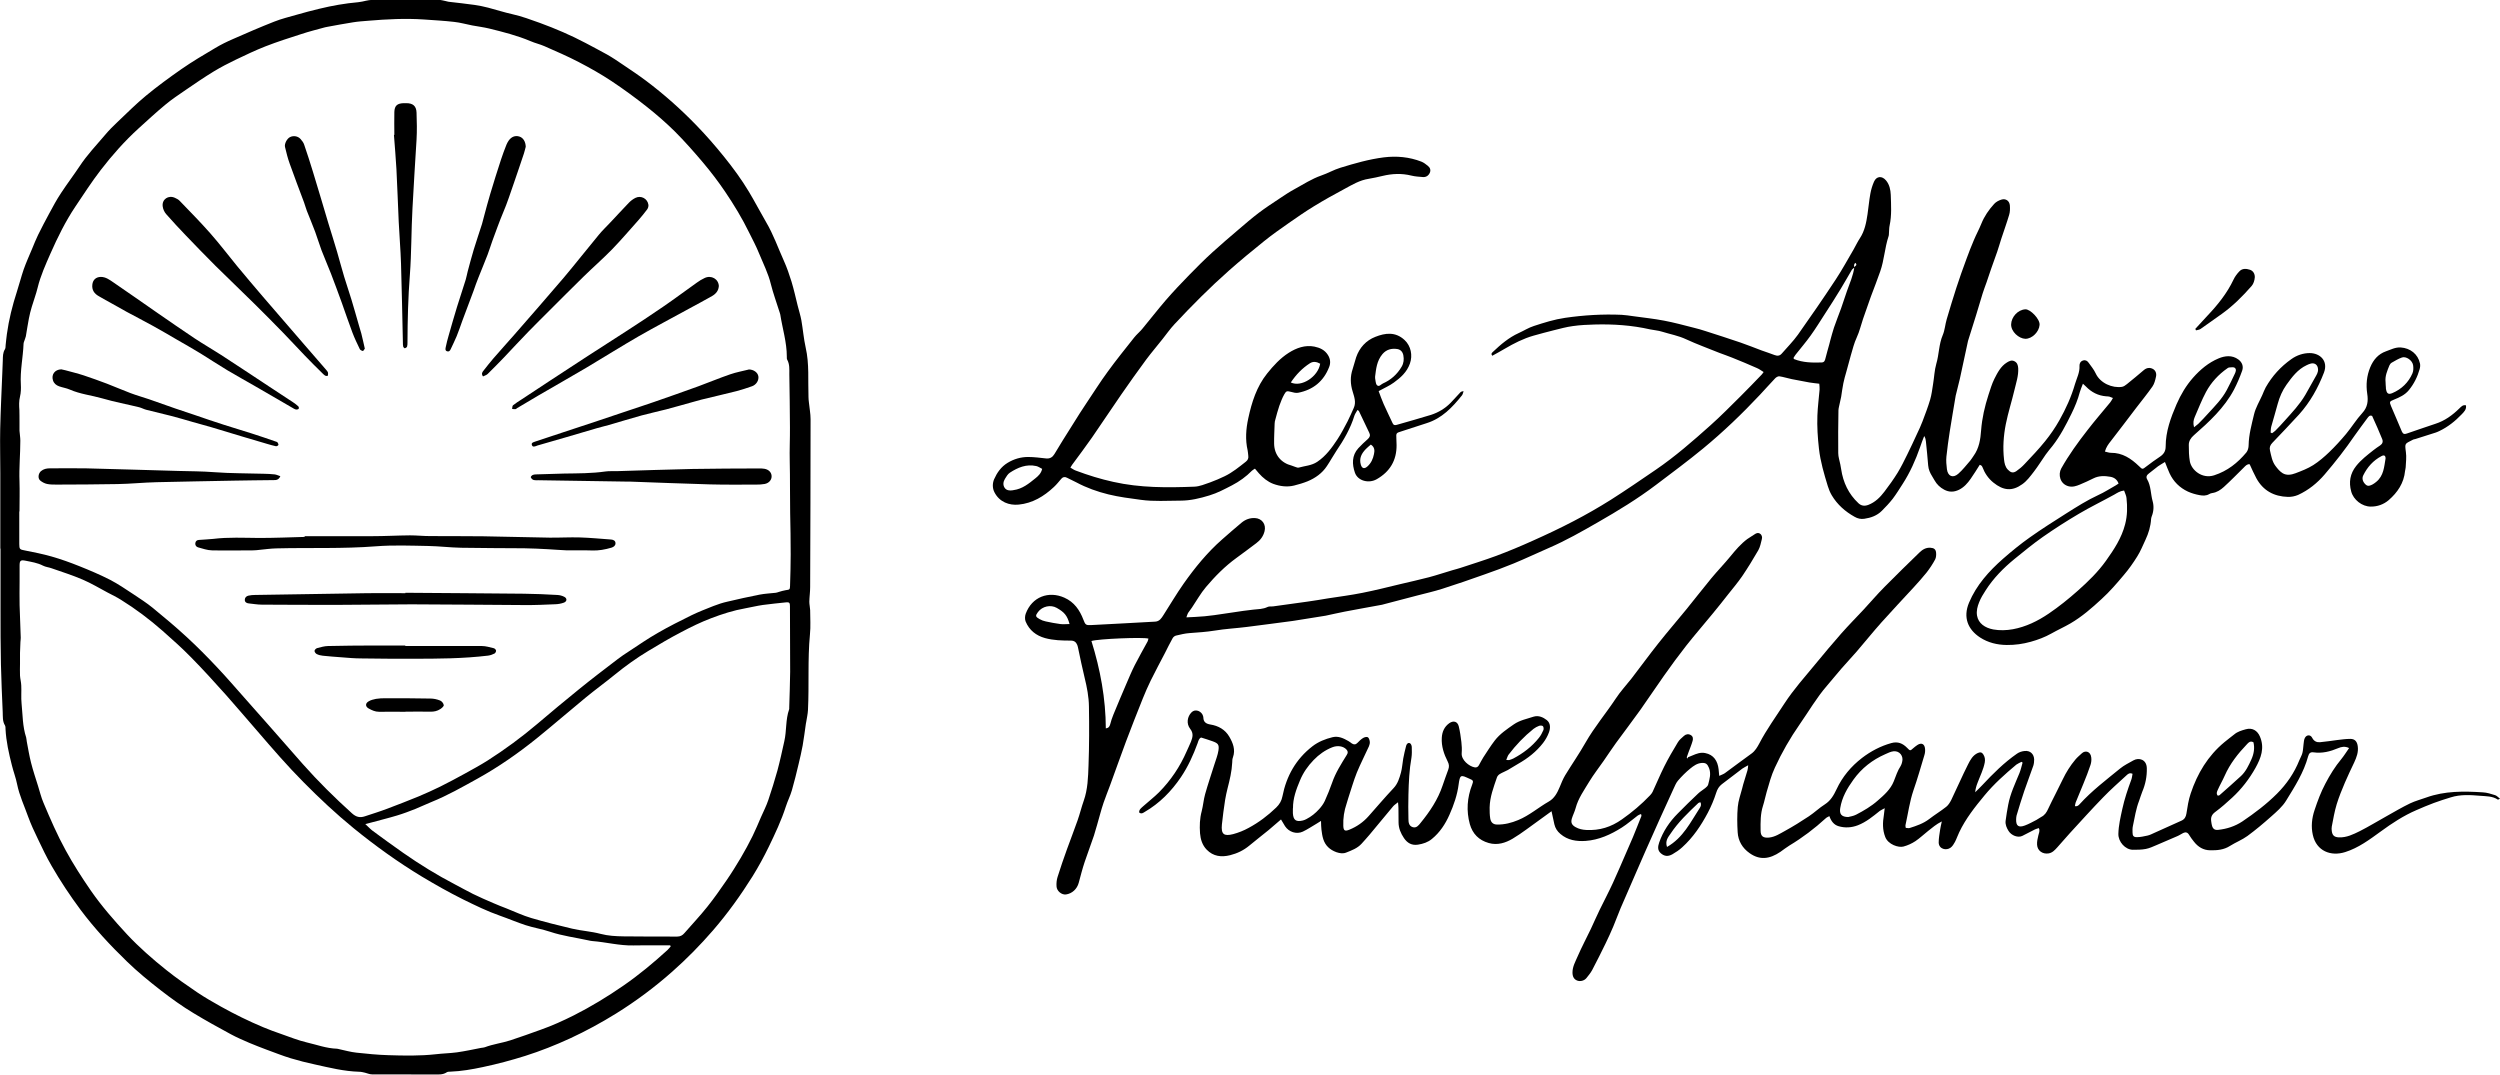 <?xml version="1.0" encoding="UTF-8"?>
<svg id="Calque_2" data-name="Calque 2" xmlns="http://www.w3.org/2000/svg" viewBox="0 0 239.89 103.12">
  <defs>
    <style>
      .cls-1 {
        fill: #000;
        stroke-width: 0px;
      }
    </style>
  </defs>
  <g id="oYFZiW.tif">
    <g>
      <path class="cls-1" d="M190,44.55c-.31.49-.59.95-.9,1.39-.3.43-.64.82-1.13,1.06-.48.23-.94.24-1.41-.01-.4-.21-.71-.51-.93-.9-.07-.13-.16-.26-.23-.39-.2-.32-.35-.65-.38-1.04-.06-.78-.14-1.55-.22-2.33-.02-.16-.05-.32-.16-.49-.14.36-.28.71-.4,1.08-.43,1.23-.96,2.42-1.67,3.52-.31.48-.61.97-.95,1.42-.32.41-.68.79-1.05,1.16-.46.46-1.05.67-1.68.76-.33.05-.64-.02-.93-.19-.9-.5-1.66-1.17-2.19-2.06-.16-.27-.29-.58-.38-.88-.36-1.18-.71-2.35-.85-3.59-.12-1.07-.19-2.12-.15-3.19.03-.83.14-1.65.21-2.48.01-.18-.01-.36-.03-.57-.34-.04-.65-.07-.95-.12-.57-.1-1.13-.21-1.69-.32-.4-.08-.78-.21-1.18-.27-.13-.02-.32.09-.42.2-.49.51-.96,1.05-1.45,1.57-1.71,1.82-3.52,3.56-5.45,5.15-1.47,1.21-3.01,2.35-4.53,3.5-1.77,1.34-3.66,2.49-5.58,3.59-1.53.88-3.08,1.76-4.7,2.46-1.13.49-2.24,1.02-3.38,1.49-.92.38-1.85.72-2.79,1.05-1.35.48-2.7.95-4.06,1.38-.78.25-1.59.43-2.39.64-1.03.27-2.06.54-3.09.81-.1.03-.2.06-.3.08-1.19.22-2.39.43-3.58.66-.61.12-1.22.26-1.83.39-.17.03-.33.05-.5.08-.83.13-1.67.26-2.5.4-.07.01-.13.02-.2.03-1.46.19-2.91.39-4.37.57-1.02.13-2.06.18-3.07.35-.81.13-1.61.18-2.42.24-.44.03-.87.14-1.3.24-.13.03-.27.15-.33.27-.26.45-.48.93-.72,1.39-.46.88-.93,1.76-1.37,2.65-.28.56-.52,1.14-.76,1.72-.55,1.38-1.1,2.76-1.62,4.15-.52,1.39-1.01,2.79-1.52,4.18-.2.55-.43,1.1-.62,1.66-.13.37-.23.74-.34,1.12-.2.68-.37,1.37-.59,2.05-.28.85-.61,1.68-.89,2.53-.22.66-.39,1.33-.57,2-.16.6-.64,1.04-1.23,1.12-.41.05-.88-.33-.9-.78-.02-.3.01-.62.1-.9.28-.9.59-1.79.91-2.68.33-.92.69-1.83,1.01-2.75.22-.62.37-1.26.59-1.88.39-1.1.42-2.26.46-3.4.07-1.88.07-3.76.04-5.64-.01-.93-.19-1.85-.41-2.75-.23-.93-.42-1.88-.62-2.82-.03-.11-.04-.23-.09-.34-.11-.27-.29-.42-.62-.42-.83,0-1.66-.02-2.47-.24-.86-.24-1.51-.75-1.86-1.58-.09-.21-.08-.52,0-.75.6-1.64,2.21-2.22,3.71-1.55.95.42,1.48,1.2,1.83,2.12.18.47.23.54.74.51,2.05-.1,4.09-.22,6.14-.33.42-.02.61-.33.8-.63.65-1.01,1.25-2.04,1.94-3.02,1.08-1.53,2.26-2.98,3.68-4.23.62-.55,1.25-1.09,1.88-1.62.36-.3.79-.46,1.27-.44.69.03,1.1.61.93,1.27-.12.48-.4.85-.79,1.14-.64.47-1.26.96-1.91,1.42-1.1.8-2.05,1.76-2.92,2.79-.51.6-.9,1.31-1.34,1.96-.12.18-.26.35-.38.53-.06.1-.09.23-.16.42.34-.02.58-.03.83-.04,1.24-.05,2.45-.26,3.67-.44.64-.1,1.27-.19,1.91-.26.47-.05.94-.04,1.39-.26.14-.07.33-.03.5-.05,1.11-.15,2.21-.3,3.32-.46.65-.09,1.3-.2,1.96-.31,1.1-.17,2.21-.31,3.3-.53,1.22-.24,2.44-.55,3.65-.84.92-.22,1.84-.42,2.75-.66.76-.2,1.51-.46,2.27-.68.24-.07.49-.13.73-.21,1.15-.38,2.31-.74,3.45-1.16,1.18-.44,2.35-.93,3.5-1.45,1.32-.59,2.64-1.21,3.92-1.88,1.21-.63,2.4-1.31,3.56-2.04,1.47-.93,2.9-1.92,4.34-2.9,1.86-1.27,3.55-2.75,5.23-4.25,1.01-.9,1.95-1.86,2.91-2.81.68-.68,1.35-1.37,2.01-2.06.06-.06.1-.13.19-.25-.23-.14-.42-.29-.64-.38-.79-.35-1.58-.68-2.38-1-.41-.17-.82-.3-1.23-.46-1.06-.43-2.14-.82-3.18-1.3-.74-.35-1.54-.49-2.31-.73-.37-.12-.76-.14-1.14-.22-1.76-.4-3.55-.52-5.34-.47-.69.02-1.39.05-2.08.15-.62.08-1.22.25-1.83.4-.65.16-1.3.34-1.95.52-.98.28-1.88.74-2.75,1.25-.4.24-.81.46-1.21.68-.14-.18-.05-.27.06-.37.75-.71,1.53-1.38,2.48-1.81.49-.22.95-.52,1.46-.68.98-.32,1.96-.63,2.99-.78,1.8-.26,3.61-.37,5.42-.29.37.02.74.08,1.11.13.99.14,1.99.24,2.97.43.96.18,1.9.44,2.85.68.38.09.75.2,1.12.32,1.12.36,2.25.72,3.36,1.1.68.23,1.35.51,2.03.76.41.15.83.28,1.24.44.27.1.49.09.69-.14.52-.6,1.09-1.17,1.55-1.81,1.24-1.75,2.45-3.51,3.63-5.3.62-.94,1.16-1.94,1.73-2.91.2-.35.37-.72.59-1.05.46-.7.61-1.49.73-2.3.1-.65.15-1.31.27-1.96.07-.4.19-.79.35-1.16.24-.55.77-.59,1.16-.12.33.4.43.89.45,1.38.03.98.1,1.96-.11,2.94-.05.21-.04.44-.06.66-.01.13,0,.28-.05.4-.36,1.09-.41,2.26-.79,3.34-.28.8-.58,1.58-.88,2.37-.04.09-.07.19-.1.28-.22.64-.45,1.27-.67,1.91-.2.59-.34,1.21-.6,1.77-.26.56-.4,1.14-.57,1.72-.15.53-.3,1.07-.44,1.61-.1.36-.21.71-.28,1.08-.09.43-.14.87-.21,1.3-.04.22-.1.43-.14.64-.04.22-.11.43-.12.65-.02,1.37-.04,2.74-.02,4.11,0,.36.13.73.2,1.09.03.15.05.3.08.45.19,1.28.71,2.38,1.66,3.27.28.26.59.29.94.16.66-.25,1.14-.73,1.55-1.27.45-.59.88-1.19,1.27-1.82.34-.56.63-1.15.92-1.74.33-.66.64-1.34.95-2.01.18-.38.36-.76.51-1.16.26-.69.53-1.39.74-2.1.14-.48.2-.99.28-1.49.11-.65.13-1.33.31-1.95.27-.91.24-1.87.62-2.76.2-.47.23-1.02.38-1.52.29-1,.6-2,.92-3,.3-.93.63-1.85.97-2.77.22-.62.47-1.23.72-1.83.22-.53.5-1.03.71-1.56.29-.72.72-1.34,1.23-1.9.17-.19.43-.33.68-.41.44-.14.79.11.83.56.02.3.02.62-.07.9-.23.78-.51,1.54-.76,2.31-.13.4-.24.81-.38,1.21-.19.55-.4,1.1-.59,1.66-.15.43-.29.87-.44,1.3-.12.35-.26.69-.37,1.05-.22.71-.42,1.42-.64,2.12-.24.79-.49,1.57-.74,2.36-.01.03-.02.06-.03.1-.26,1.21-.52,2.42-.78,3.62-.11.48-.23.95-.35,1.42-.02.07-.04.13-.05.2-.19,1.15-.39,2.29-.57,3.44-.12.8-.24,1.61-.32,2.41-.04.4,0,.81.05,1.21.09.67.57.88,1.08.44.43-.37.78-.84,1.16-1.27.12-.14.21-.31.32-.46.53-.73.66-1.59.72-2.45.09-1.17.35-2.3.71-3.41.17-.51.32-1.04.56-1.52.3-.59.61-1.21,1.21-1.58.23-.14.45-.25.71-.12.27.13.35.37.37.67.04.73-.2,1.4-.36,2.09-.26,1.1-.61,2.18-.83,3.28-.22,1.11-.3,2.25-.17,3.39.04.35.1.7.37.98.27.28.49.35.81.14.29-.2.56-.43.8-.69.67-.71,1.35-1.42,1.96-2.18.51-.63.97-1.3,1.37-2.01.62-1.1,1.15-2.26,1.5-3.48.17-.57.47-1.12.43-1.75-.01-.22.1-.44.35-.51.22-.07.4.03.53.22.23.33.5.64.67,1.01.44.96,1.61,1.44,2.53,1.3.17-.03.33-.15.47-.26.55-.44,1.1-.9,1.64-1.36.27-.22.57-.25.85-.1.28.15.37.46.3.75-.07.32-.15.67-.34.94-.49.7-1.04,1.37-1.56,2.05-.81,1.06-1.61,2.13-2.43,3.18-.23.29-.45.58-.57,1.01.21.05.4.12.58.12,1.1-.01,1.93.55,2.68,1.27.35.34.33.34.73.03.42-.32.84-.63,1.28-.92.36-.24.56-.52.56-.99,0-1.43.48-2.74,1.04-4.04.41-.94.92-1.8,1.59-2.56.69-.78,1.49-1.45,2.45-1.85.6-.25,1.29-.34,1.89.1.36.26.52.66.37,1.08-.22.62-.48,1.23-.78,1.81-.93,1.76-2.38,3.09-3.85,4.38-.3.26-.5.57-.49.95,0,.52.01,1.05.1,1.56.15.84,1.18,1.71,2.33,1.34,1.29-.42,2.25-1.19,3.09-2.19.15-.18.22-.47.22-.71.02-1.01.29-1.98.52-2.95.15-.64.52-1.24.79-1.85.11-.25.2-.5.33-.74.62-1.09,1.44-1.99,2.46-2.71.53-.38,1.15-.58,1.76-.58.97,0,1.8.73,1.37,1.87-.57,1.48-1.33,2.84-2.39,4.02-.84.93-1.71,1.82-2.57,2.73-.2.21-.29.43-.22.73.12.51.2,1.04.52,1.47.2.27.42.54.7.71.38.23.84.15,1.23,0,.58-.22,1.18-.45,1.7-.78.55-.35,1.06-.79,1.53-1.24.57-.55,1.11-1.14,1.62-1.75.54-.65.98-1.38,1.55-2,.52-.56.59-1.16.48-1.86-.13-.87-.05-1.72.29-2.54.3-.72.77-1.27,1.51-1.53.46-.16.89-.4,1.41-.37.92.06,1.66.64,1.85,1.53.04.17.02.37-.03.55-.21.74-.54,1.41-1.03,2.01-.38.47-.9.7-1.44.92-.42.17-.45.2-.27.63.34.81.7,1.61,1.03,2.42.11.26.26.28.48.2.42-.14.83-.28,1.25-.43.49-.17.99-.34,1.48-.5.91-.29,1.65-.83,2.32-1.49.17-.16.32-.35.62-.29.08.4-.2.65-.41.87-.62.65-1.32,1.21-2.14,1.6-.11.05-.21.1-.33.14-.66.21-1.32.42-1.98.63-.06.02-.14.02-.2.05-.8.43-.82.29-.7,1.2.07.48,0,.97-.02,1.46,0,.12-.05.23-.06.35-.11,1.16-.72,2.06-1.57,2.8-.48.41-1.08.63-1.73.62-.82,0-1.66-.65-1.87-1.46-.24-.88-.11-1.7.48-2.44.47-.59,1.06-1.04,1.64-1.5.21-.17.44-.32.66-.47.23-.16.3-.36.19-.62-.15-.36-.3-.71-.45-1.07-.17-.39-.34-.77-.51-1.14-.25-.1-.34.07-.46.22-.4.56-.83,1.1-1.22,1.67-.89,1.3-1.85,2.53-2.87,3.72-.71.83-1.55,1.51-2.55,1.97-.3.13-.66.2-.99.19-1.33-.04-2.37-.6-3.02-1.79-.23-.42-.42-.87-.64-1.34-.24-.04-.4.15-.56.31-.64.63-1.26,1.27-1.92,1.87-.31.28-.67.52-1.11.58-.1.01-.2.05-.29.1-.3.18-.63.16-.94.1-.38-.07-.76-.18-1.11-.34-.79-.37-1.39-.96-1.76-1.76-.15-.33-.28-.68-.44-1.08-.24.15-.46.27-.66.41-.3.22-.58.47-.88.69-.21.15-.3.34-.17.56.38.65.33,1.41.53,2.11.13.46.1.98-.09,1.45-.03.08-.05.16-.06.25-.04.7-.24,1.36-.54,2-.25.53-.47,1.09-.78,1.58-.39.63-.82,1.24-1.3,1.8-.67.8-1.36,1.6-2.13,2.3-.93.86-1.89,1.7-2.99,2.34-.6.35-1.23.63-1.83.97-.62.35-1.29.6-1.97.79-.75.21-1.52.32-2.31.31-.92-.01-1.79-.22-2.56-.72-1.15-.75-1.66-1.91-1.06-3.34.71-1.69,1.91-3.02,3.26-4.21.82-.72,1.68-1.42,2.57-2.05,1.14-.81,2.33-1.56,3.51-2.31,1-.63,1.99-1.26,3.07-1.76.58-.26,1.12-.62,1.68-.93.08-.05.16-.11.26-.17-.14-.4-.44-.59-.79-.65-.55-.1-1.11-.11-1.64.16-.42.21-.85.41-1.29.59-.34.14-.69.26-1.08.16-.83-.22-1.02-1.13-.7-1.71.73-1.3,1.6-2.5,2.52-3.68.7-.91,1.45-1.77,2.18-2.66.09-.11.16-.25.26-.42-.14-.05-.24-.1-.34-.13-.1-.02-.2-.03-.3-.03-.78-.06-1.42-.39-1.96-.95-.07-.07-.15-.13-.28-.26-.11.3-.23.55-.3.81-.19.72-.47,1.4-.8,2.07-.53,1.08-1.08,2.14-1.82,3.09-.22.28-.46.55-.66.84-.38.54-.72,1.1-1.12,1.62-.34.44-.68.91-1.13,1.22-.96.69-1.81.61-2.77-.17-.48-.39-.82-.89-1.04-1.47-.02-.06-.06-.12-.11-.16-.03-.03-.09-.04-.16-.07ZM177.94,25.67c-.08.08-.19.14-.25.23-.36.61-.7,1.23-1.07,1.83-.48.79-.98,1.58-1.49,2.36-.46.71-.9,1.43-1.39,2.11-.45.63-.96,1.22-1.44,1.83-.09.11-.15.24-.21.33.05.08.06.1.07.1.85.34,1.75.35,2.65.32.26-.01.31-.21.36-.42.11-.44.24-.88.36-1.32.04-.13.06-.26.1-.39.11-.4.22-.81.35-1.21.21-.62.46-1.23.68-1.84.2-.56.37-1.12.57-1.68.26-.75.6-1.47.7-2.27.05-.13.35-.19.1-.43-.15.13-.14.29-.09.44ZM203.81,47.07c-.4.05-.65.23-.93.39-1.12.62-2.28,1.18-3.38,1.83-1.19.7-2.36,1.45-3.49,2.24-.94.66-1.82,1.39-2.71,2.11-1.06.87-2.02,1.84-2.76,3-.24.37-.47.74-.63,1.15-.16.4-.28.83-.2,1.29.13.74.76,1.17,1.56,1.32.6.11,1.26.09,1.87-.02,1.26-.23,2.4-.79,3.46-1.51.97-.66,1.89-1.4,2.78-2.19.99-.88,1.93-1.79,2.7-2.87.77-1.08,1.5-2.18,1.84-3.51.22-.85.22-1.67.13-2.51-.02-.23-.14-.45-.23-.72ZM106.1,69.9c.3-.05.37-.2.43-.4.08-.31.18-.62.3-.91.41-.99.82-1.98,1.25-2.97.26-.6.51-1.21.81-1.8.39-.77.82-1.51,1.23-2.27.04-.08.05-.18.08-.27-.47-.16-4.86.02-5.47.23.85,2.72,1.37,5.51,1.38,8.4ZM217.89,41.51s.09.04.13.06c.1-.08.22-.15.31-.24.31-.31.61-.63.9-.96.71-.79,1.44-1.56,1.98-2.48.32-.55.62-1.12.94-1.67.14-.25.3-.48.28-.79-.02-.39-.28-.63-.67-.55-.15.03-.29.1-.42.16-.86.4-1.41,1.14-1.94,1.88-.39.55-.66,1.17-.84,1.83-.19.73-.42,1.46-.62,2.19-.05.18-.04.38-.06.57ZM210.53,41c.18-.15.3-.23.41-.33.32-.32.64-.65.94-.99.65-.71,1.33-1.39,1.79-2.25.28-.52.53-1.05.78-1.58.09-.19.17-.43-.02-.56-.12-.09-.35-.03-.52-.03-.06,0-.13.04-.18.08-.86.6-1.56,1.36-2.05,2.27-.41.77-.73,1.59-1.08,2.4-.12.28-.18.57-.07.99ZM228.91,36.67c0,.17.02.34.03.51,0,.07,0,.14.02.2.07.4.24.49.6.34.89-.38,1.55-1.02,1.93-1.9.1-.23.1-.54.06-.79-.08-.46-.67-.86-1.06-.73-.35.12-.67.32-.99.5-.09.05-.18.16-.22.26-.21.52-.44,1.03-.37,1.61ZM102.63,59.88c-.23-.84-.51-1.14-1.23-1.55-.58-.33-1.38-.16-1.8.4-.26.35-.25.45.14.67.19.11.4.19.61.23.46.1.93.19,1.39.25.28.04.56,0,.89,0ZM228.91,44c0-.29-.14-.37-.4-.23-.79.42-1.35,1.05-1.74,1.84-.15.3-.05.62.21.87.24.24.47.11.69,0,.12-.06.22-.15.33-.23.74-.59.77-1.46.91-2.26Z"/>
      <path class="cls-1" d="M.03,52.64c0-2.41,0-4.81,0-7.22,0-1.42-.04-2.85-.01-4.27.04-1.78.13-3.55.2-5.33.02-.42.04-.85.05-1.27.01-.35,0-.71.2-1.03.07-.11.06-.26.07-.4.04-.35.07-.71.12-1.06.19-1.39.53-2.74.96-4.07.23-.71.41-1.43.65-2.13.24-.68.54-1.34.82-2.01.18-.43.35-.87.56-1.3.34-.69.7-1.38,1.07-2.06.36-.67.72-1.34,1.14-1.97.57-.87,1.2-1.7,1.78-2.57.71-1.08,1.6-2.01,2.43-2.99.37-.44.77-.85,1.19-1.24.91-.86,1.79-1.75,2.75-2.54,1.09-.9,2.24-1.74,3.4-2.55,1.04-.72,2.13-1.37,3.22-2.01.56-.34,1.16-.63,1.76-.89,1.29-.57,2.59-1.13,3.91-1.65.7-.28,1.45-.46,2.18-.67.71-.2,1.43-.4,2.16-.57,1.23-.3,2.48-.52,3.74-.63.25-.02.5-.09.74-.14.18-.03.37-.08.55-.08,2.15,0,4.3,0,6.45,0,.21,0,.43.07.64.11.1.02.2.06.3.07.82.1,1.65.18,2.47.3.45.06.89.16,1.33.27.77.2,1.53.45,2.3.62.91.2,1.78.53,2.65.84,1.5.55,2.97,1.18,4.39,1.93.68.37,1.38.72,2.05,1.1.53.3,1.03.64,1.53.98.74.5,1.48.99,2.2,1.53,1.73,1.3,3.34,2.73,4.85,4.29.93.96,1.81,1.97,2.64,3,.87,1.08,1.69,2.19,2.4,3.38.57.95,1.08,1.94,1.64,2.9.7,1.18,1.15,2.48,1.71,3.72.29.64.52,1.32.73,1.99.23.76.4,1.53.59,2.3.12.48.27.94.36,1.43.15.86.22,1.75.41,2.6.36,1.57.21,3.17.27,4.75,0,.17.02.34.04.51.05.54.16,1.07.16,1.61,0,5.37-.02,10.74-.04,16.11,0,.47-.07.94-.08,1.41,0,.27.07.54.08.8,0,.78.06,1.56-.02,2.34-.23,2.42-.07,4.84-.19,7.26-.02.38-.11.76-.17,1.15,0,.05-.03.1-.03.15-.1.7-.19,1.41-.31,2.1-.11.6-.25,1.19-.39,1.78-.2.84-.4,1.67-.64,2.5-.15.53-.41,1.03-.58,1.56-.43,1.34-1.03,2.61-1.64,3.87-.47.97-.99,1.92-1.56,2.84-1.14,1.82-2.39,3.56-3.79,5.18-1.22,1.41-2.52,2.73-3.91,3.96-1.68,1.49-3.48,2.83-5.39,4.02-1.42.88-2.89,1.68-4.4,2.38-1.41.65-2.85,1.22-4.33,1.69-1.34.42-2.68.78-4.06,1.07-1.03.22-2.06.4-3.11.44-.12,0-.26,0-.35.06-.37.25-.78.21-1.18.21-2,0-4,0-6-.01-.23,0-.45-.11-.67-.16-.18-.04-.36-.09-.55-.09-1.45-.04-2.85-.39-4.25-.7-.78-.17-1.55-.36-2.31-.59-.79-.24-1.56-.55-2.33-.83-.55-.21-1.11-.42-1.65-.65-.6-.26-1.21-.52-1.78-.83-1.2-.65-2.4-1.31-3.57-2.02-1.1-.66-2.14-1.41-3.16-2.2-1.12-.87-2.22-1.77-3.24-2.76-1.6-1.55-3.11-3.17-4.45-4.96-1.01-1.36-1.94-2.76-2.78-4.22-.49-.84-.91-1.73-1.33-2.61-.33-.68-.65-1.37-.91-2.08-.37-1.05-.85-2.05-1.07-3.15-.12-.61-.35-1.2-.5-1.81-.29-1.14-.55-2.29-.61-3.47,0-.12,0-.26-.05-.35-.25-.4-.2-.85-.22-1.28-.06-1.52-.14-3.04-.17-4.57-.04-1.76-.04-3.52-.04-5.28,0-1.95,0-3.9,0-5.84h-.02ZM1.91,49.06s-.04,0-.06,0c0,1.05,0,2.1,0,3.15,0,.5.06.52.54.61.86.17,1.72.34,2.56.58.91.26,1.8.58,2.67.93,1,.4,1.99.82,2.95,1.31.77.4,1.5.9,2.23,1.38.63.42,1.27.83,1.86,1.31,1.11.91,2.21,1.83,3.26,2.8,1.01.93,1.97,1.9,2.91,2.9.89.94,1.74,1.93,2.6,2.9.8.9,1.59,1.79,2.38,2.69,1.08,1.23,2.15,2.46,3.24,3.69,1.48,1.67,3.07,3.24,4.72,4.73.4.36.76.45,1.24.29.72-.24,1.44-.46,2.15-.73,1.01-.38,2.01-.77,3.01-1.18.7-.29,1.39-.61,2.07-.94.8-.4,1.59-.82,2.37-1.25.74-.41,1.48-.81,2.19-1.26,1.66-1.06,3.25-2.23,4.76-3.51,1.31-1.11,2.63-2.22,3.97-3.3,1.23-1,2.49-1.96,3.75-2.92.33-.26.69-.49,1.04-.72.93-.61,1.85-1.25,2.82-1.8,1.05-.61,2.14-1.15,3.23-1.69.68-.33,1.39-.6,2.09-.88.44-.17.89-.32,1.35-.42,1.02-.24,2.04-.47,3.07-.67.51-.1,1.04-.12,1.56-.18.1-.01.19-.05.29-.08.22-.06.45-.14.67-.17.37-.05.4-.05.41-.43.03-1,.06-2,.06-2.99,0-1.34-.02-2.67-.05-4.01-.03-1.64,0-3.28-.04-4.91-.03-1.1.03-2.2.02-3.3,0-1.69-.04-3.38-.06-5.08,0-.47.04-.95-.2-1.39-.05-.08-.04-.2-.04-.3,0-1.38-.42-2.7-.63-4.05-.02-.1-.06-.19-.09-.29-.27-.87-.59-1.73-.81-2.61-.25-1.04-.74-1.99-1.14-2.97-.27-.67-.61-1.31-.93-1.95-.67-1.38-1.47-2.7-2.33-3.97-.65-.96-1.36-1.89-2.11-2.78-.87-1.03-1.77-2.05-2.72-3-.84-.83-1.74-1.61-2.66-2.34-1.1-.87-2.23-1.7-3.39-2.47-1.01-.67-2.07-1.27-3.15-1.83-1.07-.56-2.19-1.04-3.3-1.53-.43-.19-.9-.29-1.33-.48-1.28-.54-2.62-.88-3.96-1.21-.54-.13-1.1-.2-1.64-.3-.58-.11-1.15-.28-1.74-.34-.96-.11-1.92-.16-2.89-.23-1.78-.12-3.56-.03-5.33.12-.49.04-.98.07-1.47.15-.82.13-1.63.28-2.44.43-.08.01-.17.03-.25.05-.76.21-1.53.4-2.28.65-1.16.37-2.31.74-3.44,1.18-.97.38-1.91.83-2.85,1.28-.71.34-1.42.71-2.1,1.12-.92.56-1.81,1.17-2.7,1.78-.67.46-1.35.91-1.97,1.43-.87.72-1.7,1.49-2.54,2.25-1.34,1.22-2.54,2.57-3.64,4-.87,1.13-1.65,2.34-2.45,3.53-.94,1.41-1.69,2.93-2.37,4.47-.47,1.07-.96,2.15-1.24,3.3-.15.62-.38,1.22-.56,1.83-.11.37-.21.75-.28,1.13-.11.56-.19,1.13-.29,1.7-.02.11-.08.22-.11.34-.04.13-.11.26-.11.38-.05,1.3-.34,2.59-.26,3.9.02.39.01.79-.08,1.16-.11.44-.09.87-.06,1.31.02.37,0,.74.01,1.11,0,.29,0,.57,0,.86.02.32.08.64.08.96,0,1.3-.13,2.6-.08,3.9.03.96,0,1.93,0,2.89ZM64.36,90.82s-.04-.08-.05-.11c-.33,0-.67,0-1,0-.85,0-1.69-.01-2.54.01-1.33.03-2.62-.32-3.93-.42-.13-.01-.27-.04-.4-.07-1.22-.27-2.46-.42-3.65-.82-.77-.26-1.57-.38-2.34-.63-.83-.27-1.64-.62-2.47-.91-1.23-.43-2.39-1-3.55-1.57-1.35-.67-2.65-1.41-3.94-2.18-2.3-1.39-4.47-2.95-6.56-4.65-1.69-1.38-3.28-2.87-4.81-4.42-1.55-1.56-2.98-3.22-4.41-4.88-1.01-1.16-2-2.33-3.02-3.48-1.09-1.22-2.19-2.43-3.34-3.6-.87-.89-1.8-1.72-2.74-2.55-1.25-1.1-2.59-2.11-4.01-2.99-.41-.26-.86-.47-1.29-.7-.79-.42-1.55-.88-2.37-1.23-.97-.42-1.99-.74-2.99-1.09-.27-.1-.57-.12-.82-.25-.54-.28-1.12-.36-1.7-.48-.45-.09-.55,0-.55.46,0,.51,0,1.02,0,1.52,0,.76-.02,1.52,0,2.28.03,1.05.08,2.09.11,3.14,0,.13-.02.27-.03.4-.02.35-.03.71-.04,1.06,0,.34,0,.67,0,1.01,0,.39-.02.78,0,1.16.02.32.11.63.12.95.03.58-.03,1.16.03,1.73.11,1.09.09,2.19.44,3.25.04.13.03.27.06.4.13.68.24,1.36.41,2.03.19.75.44,1.49.67,2.23.17.54.3,1.1.53,1.63.65,1.54,1.31,3.07,2.12,4.54.73,1.34,1.55,2.61,2.41,3.86,1.04,1.5,2.24,2.87,3.48,4.21,1.17,1.25,2.45,2.37,3.78,3.43.95.76,1.95,1.45,2.95,2.13.74.5,1.52.94,2.3,1.38.65.37,1.31.7,1.97,1.03.68.33,1.37.65,2.07.94.56.24,1.13.44,1.7.64.83.29,1.64.62,2.49.82.95.22,1.88.57,2.88.6.07,0,.13.03.2.04.56.12,1.11.28,1.68.34,1.01.11,2.02.21,3.04.24,1.52.05,3.05.08,4.57-.09.67-.08,1.35-.09,2.02-.18.78-.11,1.56-.28,2.33-.43.12-.02.24-.02.35-.06.79-.3,1.63-.4,2.44-.66.99-.32,1.97-.68,2.95-1.03,1.08-.38,2.13-.86,3.15-1.37,1.66-.84,3.24-1.8,4.77-2.86,1.49-1.03,2.87-2.18,4.21-3.4.12-.11.22-.25.33-.37ZM35.06,79.08c.29.27.48.48.71.65.96.71,1.93,1.41,2.91,2.1,1.59,1.11,3.24,2.13,4.97,3.03.58.3,1.15.63,1.74.92.63.31,1.28.59,1.93.87.43.19.87.36,1.31.53.78.31,1.54.67,2.35.91,1.29.38,2.61.71,3.92,1.02.9.21,1.83.26,2.73.5.71.19,1.47.23,2.22.24,1.71.03,3.42.01,5.13.02.29,0,.51-.11.7-.34.73-.84,1.5-1.65,2.19-2.52.65-.81,1.25-1.67,1.84-2.53.49-.71.94-1.44,1.38-2.18.4-.68.78-1.38,1.13-2.09.29-.59.54-1.2.8-1.8.24-.54.51-1.07.7-1.63.32-.94.61-1.89.88-2.85.25-.93.45-1.87.66-2.81.23-1,.11-2.06.46-3.05.02-.05.01-.1.01-.15.03-1.15.08-2.3.09-3.45,0-2.1-.01-4.2-.02-6.3,0-.33-.06-.4-.38-.37-.74.08-1.48.15-2.22.25-.56.08-1.12.22-1.68.32-1.14.2-2.23.55-3.3.96-.97.37-1.92.83-2.84,1.32-1.08.56-2.13,1.18-3.17,1.81-1.13.68-2.2,1.45-3.22,2.28-.93.76-1.9,1.46-2.82,2.22-1.57,1.29-3.1,2.62-4.67,3.89-1.79,1.44-3.67,2.75-5.69,3.87-1.45.8-2.88,1.62-4.42,2.24-.52.21-1.01.45-1.53.66-.58.23-1.16.45-1.76.63-.82.25-1.66.45-2.49.68-.16.04-.32.08-.58.15Z"/>
      <path class="cls-1" d="M161.96,72.67c.15-.06.29-.11.44-.18.39-.17.78-.32,1.22-.23.83.16,1.2.77,1.29,1.55.02.18.03.36.06.64.23-.11.4-.16.54-.26.86-.63,1.71-1.27,2.57-1.89.34-.25.54-.6.73-.95.7-1.35,1.6-2.58,2.42-3.85.88-1.35,1.95-2.54,2.97-3.78.82-.99,1.63-1.97,2.48-2.93.69-.78,1.43-1.53,2.14-2.29.68-.73,1.32-1.49,2.02-2.19,1.1-1.12,2.23-2.21,3.36-3.31.28-.27.61-.47,1.04-.44.34.02.51.15.54.48.02.21,0,.46-.09.64-.23.43-.5.84-.8,1.23-.4.5-.83.98-1.26,1.45-1.03,1.12-2.07,2.22-3.09,3.36-.82.92-1.59,1.88-2.39,2.81-.47.55-.98,1.07-1.45,1.62-.48.55-.93,1.12-1.4,1.66-.99,1.14-1.74,2.45-2.6,3.68-.92,1.32-1.72,2.71-2.39,4.17-.35.75-.56,1.55-.79,2.34-.13.44-.21.89-.35,1.32-.25.77-.24,1.57-.23,2.37,0,.56.24.73.81.68.58-.06,1.05-.38,1.53-.64.78-.43,1.54-.9,2.29-1.4.53-.35,1-.81,1.54-1.15.56-.36.85-.88,1.12-1.45.56-1.2,1.39-2.19,2.44-3,.85-.65,1.78-1.14,2.82-1.43.62-.17,1.09.03,1.51.46.29.3.29.3.58.04.13-.11.26-.22.4-.31.39-.26.7-.11.74.36.02.2,0,.41-.06.6-.34,1.13-.66,2.26-1.05,3.38-.37,1.08-.52,2.24-.77,3.36-.01.06.01.13.03.25.13,0,.27.05.38.01.66-.21,1.31-.43,1.87-.86.53-.41,1.11-.76,1.64-1.18.2-.16.35-.41.47-.64.55-1.14,1.05-2.3,1.62-3.43.21-.42.45-.87.94-1.09.25-.11.4-.05.52.14.15.23.19.48.14.77-.13.69-.45,1.3-.69,1.95-.11.28-.2.57-.23.91.23-.23.46-.44.68-.68,1.03-1.1,2.09-2.16,3.33-3.02.21-.15.49-.24.75-.26.52-.05.88.29.9.81,0,.2-.02.41-.08.6-.28.81-.59,1.61-.87,2.43-.27.78-.5,1.57-.74,2.36-.03.11-.03.23-.04.35-.02.64.23.83.84.6.38-.14.73-.34,1.1-.53.16-.08.31-.21.47-.29.34-.17.52-.45.67-.79.44-.94.94-1.86,1.39-2.81.33-.69.73-1.33,1.22-1.91.18-.22.41-.4.62-.6.32-.3.84-.19.9.41.03.23,0,.48-.07.7-.2.61-.44,1.21-.68,1.8-.24.61-.51,1.21-.75,1.82-.04.1-.04.22-.07.35.23.04.35-.08.46-.2,1.16-1.28,2.54-2.32,3.87-3.41.39-.32.85-.54,1.29-.79.51-.29,1.26-.1,1.28.75.02.79-.13,1.54-.44,2.27-.12.28-.19.58-.3.86-.3.77-.42,1.59-.59,2.39-.05.21-.05.44-.04.66,0,.32.11.45.43.44.33,0,.67-.08,1-.15.23-.05.44-.16.66-.26.88-.39,1.75-.78,2.62-1.18.28-.13.41-.35.46-.67.1-.65.2-1.31.41-1.93.64-1.92,1.65-3.61,3.23-4.92.31-.26.64-.5.95-.75.32-.27.71-.38,1.1-.49.62-.18,1.12.11,1.37.71.46,1.09.09,2.05-.43,2.99-.6,1.07-1.34,2.03-2.24,2.86-.52.48-1.05.95-1.62,1.37-.34.25-.45.52-.39.91.02.12.03.24.06.35.08.35.26.5.61.46.83-.09,1.61-.34,2.32-.81,1.18-.8,2.31-1.65,3.32-2.66.93-.93,1.66-1.99,2.15-3.22.09-.23.23-.45.29-.69.07-.27.07-.56.11-.84.03-.2.03-.41.12-.59.16-.33.55-.35.71-.02.17.33.43.44.74.42.56-.05,1.11-.14,1.66-.21.42-.05.84-.11,1.26-.11.44,0,.65.26.71.7.08.56-.11,1.06-.34,1.56-.3.64-.61,1.27-.89,1.93-.29.68-.57,1.37-.79,2.08-.21.69-.33,1.41-.47,2.13-.03.15-.02.31,0,.46.06.42.26.57.68.59.74.03,1.38-.29,2.01-.6.87-.44,1.71-.96,2.56-1.43.75-.42,1.49-.86,2.26-1.23.5-.24,1.05-.38,1.57-.57,1.76-.63,3.59-.61,5.42-.49.39.02.79.15,1.17.27.16.05.29.2.47.34-.12.06-.18.1-.2.09-.52-.35-1.14-.32-1.7-.37-.94-.08-1.9-.14-2.82.15-.55.17-1.1.34-1.63.54-.57.21-1.13.45-1.68.69-1.23.53-2.34,1.26-3.42,2.05-1.06.77-2.13,1.57-3.4,1.97-1.38.44-2.76-.09-3.11-1.64-.18-.8-.1-1.6.17-2.4.29-.87.6-1.71,1.03-2.52.44-.84.93-1.64,1.54-2.37.26-.32.48-.68.74-1.05-.41-.2-.74-.12-1.05.01-.76.32-1.53.52-2.37.4-.27-.04-.43.07-.51.38-.42,1.56-1.28,2.9-2.11,4.25-.36.59-.92,1.07-1.45,1.54-.73.65-1.48,1.28-2.27,1.86-.51.37-1.13.61-1.67.95-.59.38-1.23.43-1.9.42-.66-.01-1.16-.32-1.56-.83-.17-.21-.33-.43-.47-.66-.14-.24-.33-.28-.56-.17-.2.1-.38.23-.58.31-.66.29-1.33.58-2,.86-.33.14-.65.29-1,.36-.41.08-.84.08-1.26.08-.71-.01-1.4-.76-1.38-1.53.02-.82.21-1.6.38-2.39.21-.96.52-1.88.86-2.8.07-.18.08-.38.12-.57-.27-.12-.42,0-.55.12-.77.71-1.56,1.4-2.28,2.15-1.08,1.11-2.12,2.27-3.17,3.41-.42.46-.82.94-1.24,1.4-.23.25-.45.5-.82.56-.57.09-1.07-.26-1.1-.83-.02-.3.05-.6.12-.89.05-.23.18-.44.05-.71-.14.05-.27.07-.38.13-.41.2-.81.42-1.21.62-.41.2-1.04-.03-1.32-.48-.18-.29-.32-.61-.28-.96.07-.52.15-1.04.25-1.55.2-1.07.67-2.04,1.08-3.04.13-.32.2-.66.3-1-.03-.03-.07-.05-.1-.08-.17.09-.35.16-.5.27-1.09.91-2.15,1.86-3.05,2.95-.91,1.1-1.81,2.23-2.43,3.54-.15.3-.25.63-.41.93-.11.2-.24.42-.42.55-.4.3-1.12.15-1.14-.49,0-.42.08-.84.14-1.25.03-.23.09-.45.16-.78-.55.27-.92.61-1.31.91-.41.32-.79.69-1.22.98-.35.23-.74.41-1.15.52-.47.13-1.47-.19-1.75-.92-.27-.69-.25-1.39-.13-2.1.03-.17.04-.35.08-.66-.23.13-.36.18-.47.26-.66.53-1.31,1.07-2.11,1.38-.6.23-1.23.27-1.84.09-.45-.13-.72-.48-.89-.97-.14.08-.26.12-.35.21-1.07.98-2.23,1.86-3.48,2.61-.3.18-.58.41-.87.61-1.05.71-1.99.81-2.96.12-.68-.48-1.09-1.16-1.14-2-.05-.81-.06-1.63.01-2.43.05-.6.27-1.18.42-1.77.03-.13.07-.26.1-.39.14-.45.28-.9.41-1.35.04-.12.04-.25.07-.49-.25.14-.41.22-.56.32-.66.5-1.32,1-1.97,1.5-.27.21-.43.47-.54.82-.21.66-.48,1.3-.8,1.91-.65,1.23-1.42,2.38-2.46,3.32-.28.26-.61.48-.94.67-.44.25-.79.19-1.12-.1-.34-.3-.27-.67-.15-1.03.37-1.07.99-1.99,1.79-2.79.64-.65,1.29-1.29,1.95-1.91.21-.2.46-.34.68-.52.11-.09.25-.21.28-.34.13-.52.3-1.03.08-1.59-.16-.38-.3-.51-.71-.48-.43.03-.77.28-1.08.53-.43.35-.83.75-1.19,1.17-.19.22-.3.52-.43.79-.45.98-.9,1.96-1.34,2.94-.46,1.01-.91,2.03-1.36,3.05-.3.68-.6,1.36-.89,2.04-.5,1.14-1,2.28-1.49,3.43-.24.57-.45,1.16-.69,1.73-.23.54-.47,1.08-.73,1.61-.42.86-.85,1.73-1.3,2.58-.15.28-.36.53-.56.78-.22.26-.6.34-.88.23-.31-.12-.45-.38-.45-.78,0-.56.28-1.04.49-1.53.39-.9.85-1.76,1.27-2.64.29-.61.55-1.23.85-1.84.42-.86.87-1.71,1.27-2.58.45-.98.87-1.97,1.3-2.96.21-.48.42-.95.62-1.43.28-.67.54-1.35.81-2.02.02-.04-.01-.1-.03-.2-.12.05-.23.08-.31.14-.51.38-1,.82-1.54,1.16-1.06.67-2.2,1.19-3.47,1.28-.88.06-1.72-.07-2.42-.67-.3-.25-.49-.55-.58-.93-.09-.39-.17-.79-.27-1.25-.4.29-.76.56-1.13.82-.87.61-1.7,1.28-2.61,1.82-.68.4-1.45.65-2.29.41-.95-.27-1.55-.89-1.81-1.81-.35-1.27-.26-2.55.22-3.78.14-.36.11-.43-.24-.57-.17-.07-.34-.16-.51-.22-.26-.09-.38-.03-.45.23-.04.16-.07.33-.09.5-.13,1.03-.47,2.01-.89,2.95-.39.88-.92,1.69-1.68,2.31-.38.32-.84.47-1.34.55-.6.09-1.02-.16-1.34-.63-.31-.46-.52-.95-.52-1.51,0-.46,0-.91-.01-1.37,0-.15-.02-.29-.04-.56-.21.17-.36.26-.47.39-.76.9-1.5,1.82-2.26,2.72-.25.3-.51.58-.77.87-.4.44-.95.64-1.48.85-.3.12-.61.07-.94-.04-.62-.23-1.05-.62-1.25-1.24-.1-.3-.14-.62-.18-.93-.03-.24-.03-.49-.04-.83-.18.11-.29.18-.4.25-.45.26-.88.56-1.35.78-.6.28-1.33.04-1.7-.52-.13-.2-.24-.4-.39-.65-.41.35-.8.69-1.19,1.02-.61.5-1.24.98-1.85,1.49-.54.45-1.16.75-1.84.92-.84.21-1.62.12-2.25-.53-.42-.43-.59-.99-.64-1.57-.05-.71-.03-1.42.16-2.12.14-.54.18-1.11.33-1.64.27-.96.59-1.9.89-2.85.14-.45.32-.89.39-1.35.08-.55-.04-.68-.56-.87-.35-.13-.7-.23-1.1-.36-.21.07-.27.33-.34.54-.42,1.15-.92,2.25-1.6,3.26-.92,1.36-2.05,2.51-3.48,3.34-.15.09-.31.23-.53.05-.02-.29.21-.43.39-.6.5-.45,1.04-.86,1.52-1.34,1.13-1.14,2.01-2.46,2.65-3.93.13-.31.29-.61.41-.92.16-.41.27-.8-.07-1.23-.4-.51-.27-1.18.11-1.57.42-.43,1.01-.08,1.12.33.01.05.03.1.03.15.01.43.25.6.67.67.76.12,1.42.48,1.82,1.17.35.6.61,1.25.35,1.98-.06.16-.07.33-.07.5-.04.85-.24,1.67-.45,2.49-.09.36-.17.73-.23,1.09-.12.79-.23,1.58-.31,2.37-.09.92.18,1.15,1.08.92.52-.14,1.02-.34,1.49-.6.97-.52,1.84-1.18,2.64-1.95.32-.31.52-.65.6-1.08.38-1.94,1.29-3.57,2.88-4.8.57-.44,1.23-.7,1.92-.87.56-.14,1.06.1,1.53.37.12.07.22.15.33.23.2.13.37.12.54-.06.16-.17.34-.34.53-.46.13-.08.35-.14.46-.08.11.06.17.27.19.42.02.14-.02.31-.08.45-.38.84-.81,1.67-1.16,2.52-.32.8-.55,1.63-.82,2.44-.06.18-.1.36-.16.53-.24.7-.35,1.41-.32,2.15.02.46.15.54.59.36.71-.29,1.33-.72,1.84-1.3.8-.9,1.57-1.81,2.39-2.68.41-.43.56-.96.71-1.49.12-.44.14-.9.22-1.35.08-.41.17-.82.28-1.23.05-.17.18-.33.37-.24.1.05.17.24.17.37.01.34.02.68-.03,1.01-.21,1.17-.26,2.36-.29,3.54-.02.78-.02,1.56,0,2.33,0,.32.03.68.41.8.35.11.56-.16.75-.4.89-1.09,1.67-2.25,2.12-3.6.17-.51.36-1.02.54-1.52.1-.27.09-.5-.05-.77-.36-.71-.62-1.47-.57-2.29.03-.56.24-1.05.71-1.39.41-.29.8-.18.92.3.12.49.19,1,.25,1.5.04.35.06.71.03,1.07-.05.66.71,1.26,1.23,1.36.2.04.33-.04.42-.2.14-.25.27-.51.42-.75.36-.55.71-1.11,1.1-1.62.5-.65,1.18-1.1,1.84-1.56.57-.39,1.24-.52,1.88-.73.48-.15.92.05,1.28.33.37.3.35.77.2,1.18-.13.36-.33.71-.56,1.01-.65.84-1.47,1.48-2.39,2-.34.19-.66.41-1,.6-.25.14-.52.23-.76.38-.12.07-.24.2-.28.33-.32.94-.68,1.87-.7,2.89,0,.35,0,.71.06,1.06.07.38.29.57.67.57.7.01,1.36-.16,2.01-.43,1.07-.44,1.94-1.21,2.94-1.78.54-.31.81-.83,1.04-1.38.16-.39.32-.79.53-1.14.64-1.05,1.35-2.07,1.95-3.13.85-1.49,1.95-2.79,2.89-4.21.45-.69,1.02-1.3,1.53-1.95.86-1.12,1.7-2.27,2.58-3.38.87-1.1,1.79-2.16,2.67-3.24.81-.99,1.59-2.01,2.41-3,.59-.71,1.24-1.38,1.83-2.1.49-.6.99-1.19,1.62-1.66.22-.16.46-.28.68-.44.17-.12.34-.19.52-.08.19.11.25.33.19.54-.09.36-.16.74-.34,1.06-.48.83-.98,1.65-1.52,2.45-.43.63-.92,1.21-1.39,1.8-.49.62-.98,1.25-1.49,1.86-.83,1.02-1.7,2.01-2.51,3.04-.74.94-1.45,1.91-2.14,2.89-.77,1.08-1.5,2.2-2.27,3.28-.76,1.07-1.57,2.12-2.34,3.18-.41.56-.78,1.14-1.18,1.71-.46.66-.96,1.3-1.38,1.99-.49.82-1.06,1.6-1.31,2.55-.09.34-.26.66-.36.99-.12.4,0,.63.36.83.32.18.65.25,1.02.27,1.27.07,2.39-.28,3.43-1.02.97-.68,1.87-1.44,2.69-2.3.09-.1.18-.2.24-.32.38-.81.72-1.64,1.12-2.44.4-.8.85-1.57,1.31-2.33.14-.24.38-.43.59-.62.19-.17.43-.21.66-.07.22.13.22.36.17.54-.1.37-.26.73-.39,1.09-.06.17-.12.34-.18.51.04.04.07.08.11.12ZM177.38,78.39c.15-.04.46-.08.73-.22.73-.38,1.45-.8,2.07-1.35.61-.53,1.23-1.07,1.54-1.85.2-.5.36-1.02.66-1.47.07-.11.11-.25.14-.38.16-.56-.24-1.09-.82-1.03-.27.03-.54.16-.8.28-1.23.54-2.26,1.34-3.05,2.44-.6.83-1.1,1.69-1.27,2.73-.09.55.09.86.79.86ZM124.06,77.57c0,.15,0,.3,0,.46.04.67.3.86.96.7.11-.03.22-.07.33-.13.47-.24.88-.57,1.23-.96.21-.23.41-.5.54-.78.26-.57.49-1.15.7-1.74.33-.97.88-1.82,1.41-2.68.14-.22.12-.35-.04-.53-.29-.31-.84-.41-1.36-.2-.68.27-1.27.69-1.78,1.22-.56.58-1,1.21-1.31,1.96-.36.86-.68,1.72-.67,2.67ZM216.22,71.22c-.29-.15-.45.02-.6.18-.87.91-1.64,1.88-2.15,3.04-.2.46-.46.89-.66,1.35-.08.17-.17.37,0,.56.07-.02.13-.01.16-.04.69-.61,1.39-1.22,2.07-1.85.46-.43.73-1.01.99-1.58.24-.53.34-1.09.2-1.66ZM144.54,72.92c.18.01.23.03.28.01.13-.04.26-.08.38-.14.95-.5,1.79-1.14,2.47-1.99.18-.22.31-.48.43-.75.04-.1.02-.3-.05-.37-.07-.07-.26-.07-.37-.03-.19.07-.37.17-.53.29-.9.72-1.69,1.55-2.39,2.47-.09.12-.13.28-.22.49ZM159.96,81.27c1.56-.89,2.26-2.39,3.15-3.75.09-.14.17-.33.05-.54-.07.03-.14.03-.19.07-.97.92-1.94,1.84-2.68,2.96-.22.32-.53.68-.33,1.26Z"/>
      <path class="cls-1" d="M132.29,37.53c.15.39.29.82.48,1.24.27.62.58,1.22.86,1.84.09.2.23.21.42.15,1.09-.32,2.18-.61,3.26-.95.71-.23,1.35-.61,1.88-1.15.32-.32.61-.67.93-1,.06-.07.15-.11.32-.12-.05.13-.07.28-.15.39-.93,1.16-1.93,2.22-3.41,2.68-.8.25-1.6.53-2.4.78-.51.16-.52.15-.49.71.01.2.02.41.02.61.01,1.47-.64,2.55-1.9,3.27-.76.44-1.83.17-2.1-.63-.27-.79-.31-1.64.33-2.34.29-.31.59-.6.91-.88.19-.17.26-.35.15-.58-.33-.7-.66-1.4-1-2.1-.02-.04-.07-.06-.14-.11-.1.19-.23.35-.29.53-.38,1.24-1.02,2.34-1.74,3.4-.32.48-.59.99-.91,1.46-.45.68-1.1,1.14-1.84,1.45-.42.17-.86.3-1.3.41-.68.17-1.37.07-2-.16-.53-.2-.99-.57-1.38-1.01-.12-.14-.24-.28-.38-.45-.1.07-.21.12-.29.2-.56.57-1.2,1.03-1.91,1.4-.7.36-1.4.74-2.17.97-.91.28-1.82.5-2.78.5-1.27,0-2.54.1-3.81-.08-1.04-.14-2.08-.27-3.1-.52-1.06-.26-2.1-.63-3.07-1.15-.3-.16-.61-.29-.91-.45-.21-.11-.38-.08-.54.1-.23.27-.45.55-.71.79-.96.9-2.05,1.56-3.38,1.69-.9.09-1.85-.24-2.33-1.19-.2-.39-.19-.86-.03-1.24.28-.63.67-1.2,1.3-1.58.61-.37,1.27-.56,1.97-.56.57,0,1.15.08,1.72.14.37.04.62-.12.8-.42.26-.44.52-.87.79-1.3.54-.87,1.09-1.74,1.64-2.61.2-.31.41-.62.61-.93.69-1.02,1.34-2.07,2.07-3.06.81-1.12,1.68-2.19,2.54-3.28.23-.29.52-.53.76-.81.76-.92,1.5-1.87,2.28-2.78.72-.83,1.48-1.63,2.24-2.41.73-.75,1.47-1.49,2.24-2.19.81-.74,1.65-1.45,2.48-2.16.64-.55,1.28-1.1,1.95-1.61.66-.5,1.35-.95,2.03-1.4.46-.31.93-.62,1.41-.88.84-.46,1.65-.99,2.57-1.31.62-.21,1.2-.55,1.82-.74,1.37-.42,2.75-.82,4.18-1,1.23-.15,2.44-.04,3.6.41.23.09.43.25.63.41.21.17.3.41.17.68-.13.27-.36.41-.65.39-.37-.03-.75-.05-1.11-.14-.93-.23-1.84-.19-2.76.03-.44.1-.89.21-1.34.28-.86.13-1.58.57-2.32.97-.99.53-1.98,1.08-2.94,1.67-.82.5-1.61,1.05-2.4,1.6-.8.56-1.6,1.12-2.37,1.74-1.15.92-2.28,1.86-3.38,2.83-1.83,1.62-3.56,3.36-5.23,5.15-.41.44-.76.94-1.14,1.42-.52.66-1.07,1.3-1.57,1.97-.82,1.11-1.62,2.24-2.41,3.38-.94,1.36-1.85,2.74-2.79,4.1-.62.89-1.27,1.75-1.91,2.62-.05.07-.08.14-.16.26.19.11.35.23.53.29,1.17.44,2.36.81,3.59,1.08,2.58.58,5.17.56,7.78.46.51-.02,1.01-.24,1.51-.41.48-.17.94-.38,1.39-.59.75-.36,1.39-.89,2.04-1.4.19-.15.27-.33.23-.58-.03-.17-.02-.34-.06-.5-.24-1.03-.16-2.07.06-3.08.33-1.53.8-3.04,1.81-4.3.6-.75,1.26-1.47,2.08-1.99.73-.46,1.56-.77,2.46-.59.52.11.98.31,1.29.8.25.39.27.79.12,1.16-.53,1.37-1.54,2.19-2.98,2.47-.22.04-.47-.03-.69-.09-.36-.09-.45-.1-.63.23-.2.35-.34.73-.48,1.11-.15.43-.26.87-.38,1.31-.04.13-.07.26-.07.4-.02.64-.06,1.29-.05,1.93.02,1.06.66,1.84,1.69,2.1.11.03.22.09.33.12.11.03.24.1.34.07.6-.17,1.23-.19,1.77-.55.84-.56,1.41-1.35,1.95-2.17.36-.55.66-1.13.97-1.72.22-.42.39-.85.59-1.28.25-.54.05-1.06-.1-1.57-.23-.73-.25-1.45,0-2.18.12-.37.21-.74.33-1.11.32-.93.95-1.62,1.85-1.97.94-.37,1.92-.51,2.8.31.61.57.79,1.47.51,2.26-.29.82-.89,1.35-1.54,1.82-.41.3-.89.51-1.42.8ZM131.95,36.14c0,.12,0,.14,0,.15.05.22.04.51.17.66.2.22.39-.07.57-.15.77-.34,1.38-.88,1.81-1.62.2-.34.23-.7.16-1.08-.06-.33-.26-.56-.59-.61-.54-.08-1.03.04-1.41.48-.56.66-.62,1.46-.71,2.16ZM100,44.99c-.19-.09-.37-.23-.57-.27-.94-.21-1.77.14-2.53.64-.2.13-.34.38-.47.59-.17.28-.21.6-.02.87.17.24.46.27.74.23.03,0,.07-.01.1-.02.85-.11,1.48-.63,2.11-1.14.27-.22.54-.46.64-.89ZM123.86,36.7c1.03.49,2.62-.56,2.82-1.8-.35-.2-.68-.24-.99-.04-.73.47-1.32,1.08-1.83,1.84ZM131.54,42.66c-.18.16-.34.28-.48.43-.41.42-.66.89-.48,1.5.11.37.34.43.63.17.36-.32.54-.73.63-1.18.07-.32.09-.67-.3-.92Z"/>
      <path class="cls-1" d="M210.65,31.56c.39-.42.77-.84,1.16-1.26.99-1.04,1.89-2.16,2.51-3.47.13-.28.33-.55.55-.78.29-.32.68-.28,1.04-.16.32.11.47.43.45.73-.02.28-.12.62-.31.83-.86.98-1.78,1.9-2.84,2.66-.68.49-1.37.98-2.06,1.46-.12.08-.29.09-.43.13-.02-.05-.05-.1-.07-.15Z"/>
      <path class="cls-1" d="M194.34,32.51c-.62-.02-1.38-.69-1.36-1.39.02-.69.63-1.4,1.37-1.44.46-.02,1.41.93,1.36,1.5-.05.66-.72,1.34-1.37,1.33Z"/>
      <path class="cls-1" d="M29.23,51.45c2.15,0,4.3.01,6.46,0,1.22,0,2.43-.07,3.65-.08.64,0,1.28.07,1.93.07,1.69.01,3.39,0,5.08.02,2.13.03,4.27.1,6.4.13.96.01,1.93-.05,2.9-.02,1,.03,1.99.13,2.99.2.23.02.42.12.42.36,0,.22-.16.35-.38.42-.62.18-1.24.3-1.89.27-.8-.03-1.59,0-2.39-.01-.61-.02-1.21-.08-1.82-.11-.76-.04-1.52-.08-2.28-.09-2.02-.02-4.03-.01-6.05-.05-1.05-.02-2.09-.15-3.14-.17-1.68-.03-3.36-.1-5.03.03-3.18.25-6.37.12-9.55.2-.54.01-1.08.09-1.62.14-.2.02-.4.05-.61.05-1.32,0-2.64.03-3.97,0-.44-.01-.89-.17-1.33-.29-.17-.05-.28-.2-.26-.39.02-.2.15-.31.34-.32.46-.04.91-.05,1.37-.1,1.47-.18,2.94-.1,4.41-.09,1.46,0,2.91-.06,4.37-.1,0-.01,0-.02,0-.03Z"/>
      <path class="cls-1" d="M38.89,56.88c3.79.03,7.59.05,11.38.09,1.07.01,2.13.06,3.2.12.23.01.47.07.68.18.29.15.26.45-.05.56-.25.09-.53.14-.79.15-.98.04-1.96.09-2.94.08-3.62-.02-7.25-.06-10.87-.07-2.3,0-4.61.05-6.91.05-2.49,0-4.98,0-7.47-.02-.42,0-.84-.08-1.26-.12-.2-.02-.37-.12-.37-.34,0-.21.14-.35.33-.4.21-.05.44-.07.65-.07,3.59-.06,7.18-.12,10.77-.17,1.22-.02,2.44,0,3.66,0,0,0,0-.02,0-.02Z"/>
      <path class="cls-1" d="M37.84,12.93c0-.73-.02-1.45,0-2.18.02-.62.28-.83.9-.85.08,0,.17,0,.25,0,.63,0,.96.27.98.91.03.86.05,1.73,0,2.59-.15,2.19-.26,4.39-.39,6.58-.12,2.13-.09,4.27-.25,6.39-.17,2.16-.22,4.33-.23,6.49,0,.13,0,.28-.04.4-.03.07-.13.14-.21.16-.04,0-.14-.09-.16-.16-.03-.13-.03-.27-.03-.4-.06-2.52-.1-5.04-.18-7.56-.04-1.34-.16-2.67-.22-4-.08-1.69-.13-3.38-.22-5.07-.06-1.1-.16-2.19-.24-3.29.02,0,.03,0,.05,0Z"/>
      <path class="cls-1" d="M50.44,14.11c-.04.14-.09.39-.17.63-.32.94-.63,1.89-.96,2.83-.33.94-.63,1.89-1.02,2.8-.38.9-.7,1.82-1.04,2.73-.16.44-.29.89-.46,1.33-.28.74-.59,1.46-.88,2.2-.17.42-.32.85-.47,1.28-.36.96-.72,1.92-1.08,2.88-.18.49-.34.99-.54,1.47-.17.42-.38.82-.57,1.24-.07.16-.17.27-.35.21-.2-.07-.16-.25-.13-.39.08-.38.17-.75.28-1.12.26-.92.53-1.85.81-2.77.27-.87.56-1.73.83-2.6.08-.26.12-.53.19-.79.19-.7.37-1.4.58-2.09.25-.82.53-1.63.79-2.45.08-.26.13-.52.21-.79.19-.7.37-1.4.58-2.09.33-1.11.68-2.22,1.04-3.32.15-.48.34-.95.52-1.42.05-.14.14-.27.22-.4.26-.36.62-.5,1.01-.38.36.11.61.47.62,1.01Z"/>
      <path class="cls-1" d="M35.01,33.45c-.06.08-.14.23-.19.23-.11-.02-.26-.1-.3-.19-.25-.52-.5-1.04-.7-1.57-.36-.95-.68-1.91-1.02-2.86-.34-.93-.68-1.87-1.04-2.8-.29-.75-.62-1.49-.91-2.25-.22-.58-.39-1.18-.61-1.77-.25-.68-.54-1.35-.8-2.02-.1-.26-.17-.54-.27-.81-.46-1.23-.93-2.46-1.37-3.7-.19-.52-.32-1.06-.45-1.6-.08-.31.19-.81.47-.95.33-.17.76-.11,1.02.18.14.16.29.35.35.55.3.86.57,1.73.84,2.6.26.84.51,1.68.76,2.52.24.81.48,1.61.72,2.42.28.92.57,1.83.84,2.75.23.79.44,1.6.68,2.39.22.73.47,1.44.69,2.17.25.82.48,1.65.72,2.48.08.26.16.52.23.78.12.47.22.95.34,1.47Z"/>
      <path class="cls-1" d="M31.46,36.05c-.22.09-.35-.07-.48-.19-.59-.58-1.18-1.16-1.75-1.76-.7-.73-1.39-1.48-2.09-2.2-.92-.94-1.84-1.88-2.78-2.8-1.22-1.21-2.47-2.39-3.69-3.6-.96-.95-1.89-1.93-2.83-2.9-.64-.67-1.28-1.35-1.89-2.05-.18-.2-.31-.49-.34-.76-.08-.67.55-1.09,1.17-.81.17.08.34.16.46.29.99,1.03,2,2.05,2.95,3.13.89,1.01,1.71,2.09,2.57,3.14.82.99,1.65,1.97,2.48,2.94,1.34,1.56,2.7,3.12,4.04,4.68.67.78,1.35,1.55,2.02,2.33.21.25.2.26.16.58Z"/>
      <path class="cls-1" d="M46.34,36.11c-.18-.26-.05-.41.06-.55.3-.38.6-.77.92-1.14.67-.78,1.37-1.54,2.04-2.31,1.58-1.82,3.18-3.63,4.74-5.47,1.14-1.35,2.23-2.75,3.36-4.11.35-.43.76-.81,1.14-1.22.58-.61,1.14-1.23,1.73-1.84.18-.19.4-.36.64-.48.54-.27,1.17.07,1.25.66.02.14-.03.31-.11.43-.27.36-.56.72-.86,1.06-.83.93-1.64,1.88-2.51,2.78-.88.9-1.84,1.74-2.74,2.62-1.09,1.06-2.16,2.15-3.24,3.22-.69.69-1.39,1.38-2.07,2.08-.79.81-1.55,1.64-2.33,2.46-.51.53-1.03,1.06-1.56,1.58-.12.12-.3.16-.45.24Z"/>
      <path class="cls-1" d="M26.9,45.7c-.18.39-.44.37-.7.37-1.24.02-2.47.02-3.71.05-2.49.05-4.98.09-7.47.15-1.25.03-2.5.16-3.75.18-1.95.04-3.89.04-5.84.05-.3,0-.62,0-.91-.06-.24-.05-.48-.18-.66-.33-.25-.21-.19-.67.07-.9.25-.21.54-.27.85-.27,1.15,0,2.3-.02,3.45,0,2.96.07,5.92.17,8.89.25,1.15.03,2.3.03,3.45.12,1.57.12,3.15.1,4.72.15.36.01.71.02,1.06.06.17.02.33.1.54.17Z"/>
      <path class="cls-1" d="M50.92,45.79c.12-.26.34-.26.54-.27.9-.03,1.79-.06,2.69-.08,1.32-.02,2.64-.01,3.95-.2.35-.05.71-.02,1.07-.03,2.42-.07,4.84-.16,7.26-.21,2.13-.04,4.27-.04,6.4-.05.17,0,.34,0,.51.03.42.07.68.34.7.69.02.36-.24.69-.67.77-.26.05-.54.06-.81.06-1.47,0-2.95.02-4.42-.02-2.59-.07-5.18-.18-7.76-.27-.12,0-.24,0-.36,0-2.79-.04-5.59-.08-8.38-.13-.26,0-.56.06-.71-.29Z"/>
      <path class="cls-1" d="M68.97,27.48c-.02.4-.27.71-.63.92-.72.41-1.45.8-2.17,1.19-1.62.89-3.26,1.75-4.87,2.67-1.68.97-3.32,2-4.98,2.99-1.52.9-3.06,1.77-4.59,2.66-.7.41-1.4.82-2.09,1.24-.06.03-.11.1-.17.11-.11.01-.22-.01-.33-.02.03-.12.01-.29.09-.35.26-.21.55-.39.83-.57.9-.59,1.8-1.19,2.7-1.78,1.21-.8,2.42-1.59,3.64-2.38,1.21-.79,2.43-1.56,3.65-2.35,1.2-.78,2.4-1.56,3.57-2.37,1.1-.75,2.16-1.55,3.25-2.32.23-.17.48-.32.74-.44.64-.31,1.36.09,1.37.81Z"/>
      <path class="cls-1" d="M9.67,26.57c.49,0,.86.29,1.23.54,1.42.97,2.83,1.96,4.24,2.94,1.17.81,2.33,1.61,3.51,2.4.84.56,1.72,1.06,2.57,1.61,1.56,1.01,3.1,2.04,4.65,3.06.76.5,1.52,1,2.28,1.5.17.11.33.24.48.38.05.04.06.17.03.22-.03.05-.14.08-.21.08-.08,0-.17-.04-.24-.08-1.25-.73-2.51-1.46-3.76-2.18-.88-.51-1.76-.99-2.63-1.51-.87-.52-1.71-1.08-2.57-1.61-.76-.46-1.54-.91-2.31-1.35-.77-.45-1.54-.9-2.32-1.33-.81-.45-1.64-.87-2.45-1.31-.47-.26-.94-.53-1.41-.79-.43-.24-.86-.47-1.28-.72-.43-.24-.68-.59-.62-1.11.05-.46.35-.73.81-.74Z"/>
      <path class="cls-1" d="M5.88,35.44c.11.02.26.05.4.09.58.16,1.17.3,1.75.49.75.25,1.5.52,2.24.8.76.29,1.5.62,2.25.9.58.22,1.19.39,1.78.59.84.29,1.69.59,2.53.89.6.21,1.21.41,1.82.61.94.32,1.88.65,2.83.95.88.29,1.78.54,2.66.83.79.25,1.57.52,2.35.79.05.02.11.03.13.06.05.08.12.19.09.26-.02.06-.16.13-.23.12-.28-.06-.56-.14-.83-.22-.79-.23-1.58-.46-2.37-.7-1.02-.3-2.03-.62-3.05-.92-.58-.17-1.17-.32-1.75-.49-.7-.2-1.39-.41-2.1-.59-.78-.2-1.57-.38-2.35-.58-.23-.06-.44-.18-.67-.24-1.18-.29-2.38-.51-3.54-.85-1.04-.3-2.13-.41-3.13-.85-.32-.14-.68-.19-1.02-.31-.28-.1-.5-.28-.59-.58-.17-.55.18-1.03.8-1.05Z"/>
      <path class="cls-1" d="M71.83,35.45c.49,0,.88.29.94.66.06.38-.19.8-.6.95-.49.17-.99.34-1.49.47-1.13.29-2.26.54-3.39.82-.28.07-.55.15-.83.23-.84.23-1.69.48-2.53.7-.78.2-1.57.37-2.35.58-1.06.29-2.11.62-3.16.92-.37.11-.75.19-1.12.3-.99.29-1.97.58-2.96.87-.92.27-1.85.53-2.77.8-.03,0-.06.03-.1.04-.16.05-.35.14-.43-.08-.08-.22.12-.27.29-.33.86-.28,1.73-.57,2.59-.86,1.04-.34,2.08-.68,3.12-1.03,1.06-.35,2.11-.71,3.16-1.06.86-.29,1.73-.57,2.59-.87,1.42-.49,2.83-.99,4.24-1.5,1.01-.37,2.01-.79,3.03-1.14.6-.21,1.24-.32,1.78-.46Z"/>
      <path class="cls-1" d="M38.88,61.99c2.45,0,4.91,0,7.36,0,.38,0,.76.12,1.14.21.09.02.21.14.22.23.01.09-.07.24-.15.28-.19.1-.4.17-.61.2-2.41.29-4.83.3-7.25.3-1.64,0-3.29,0-4.93-.03-.64,0-1.28-.06-1.92-.11-.59-.04-1.18-.09-1.77-.15-.2-.02-.4-.07-.58-.16-.1-.05-.21-.2-.21-.3,0-.1.14-.24.25-.27.34-.09.69-.19,1.04-.2,1.46-.04,2.91-.04,4.37-.05,1.02,0,2.03,0,3.05,0,0,.02,0,.03,0,.05Z"/>
      <path class="cls-1" d="M38.91,68.3c-.85,0-1.69-.01-2.54,0-.38,0-.69-.15-1-.32-.32-.18-.33-.49,0-.68.21-.13.47-.19.71-.24.3-.05.61-.06.91-.06,1.44,0,2.87,0,4.31.03.31,0,.64.07.93.19.16.06.33.27.35.44.02.11-.19.29-.33.38-.29.19-.61.26-.96.25-.79-.02-1.59,0-2.38,0,0,0,0,0,0,0Z"/>
    </g>
  </g>
</svg>